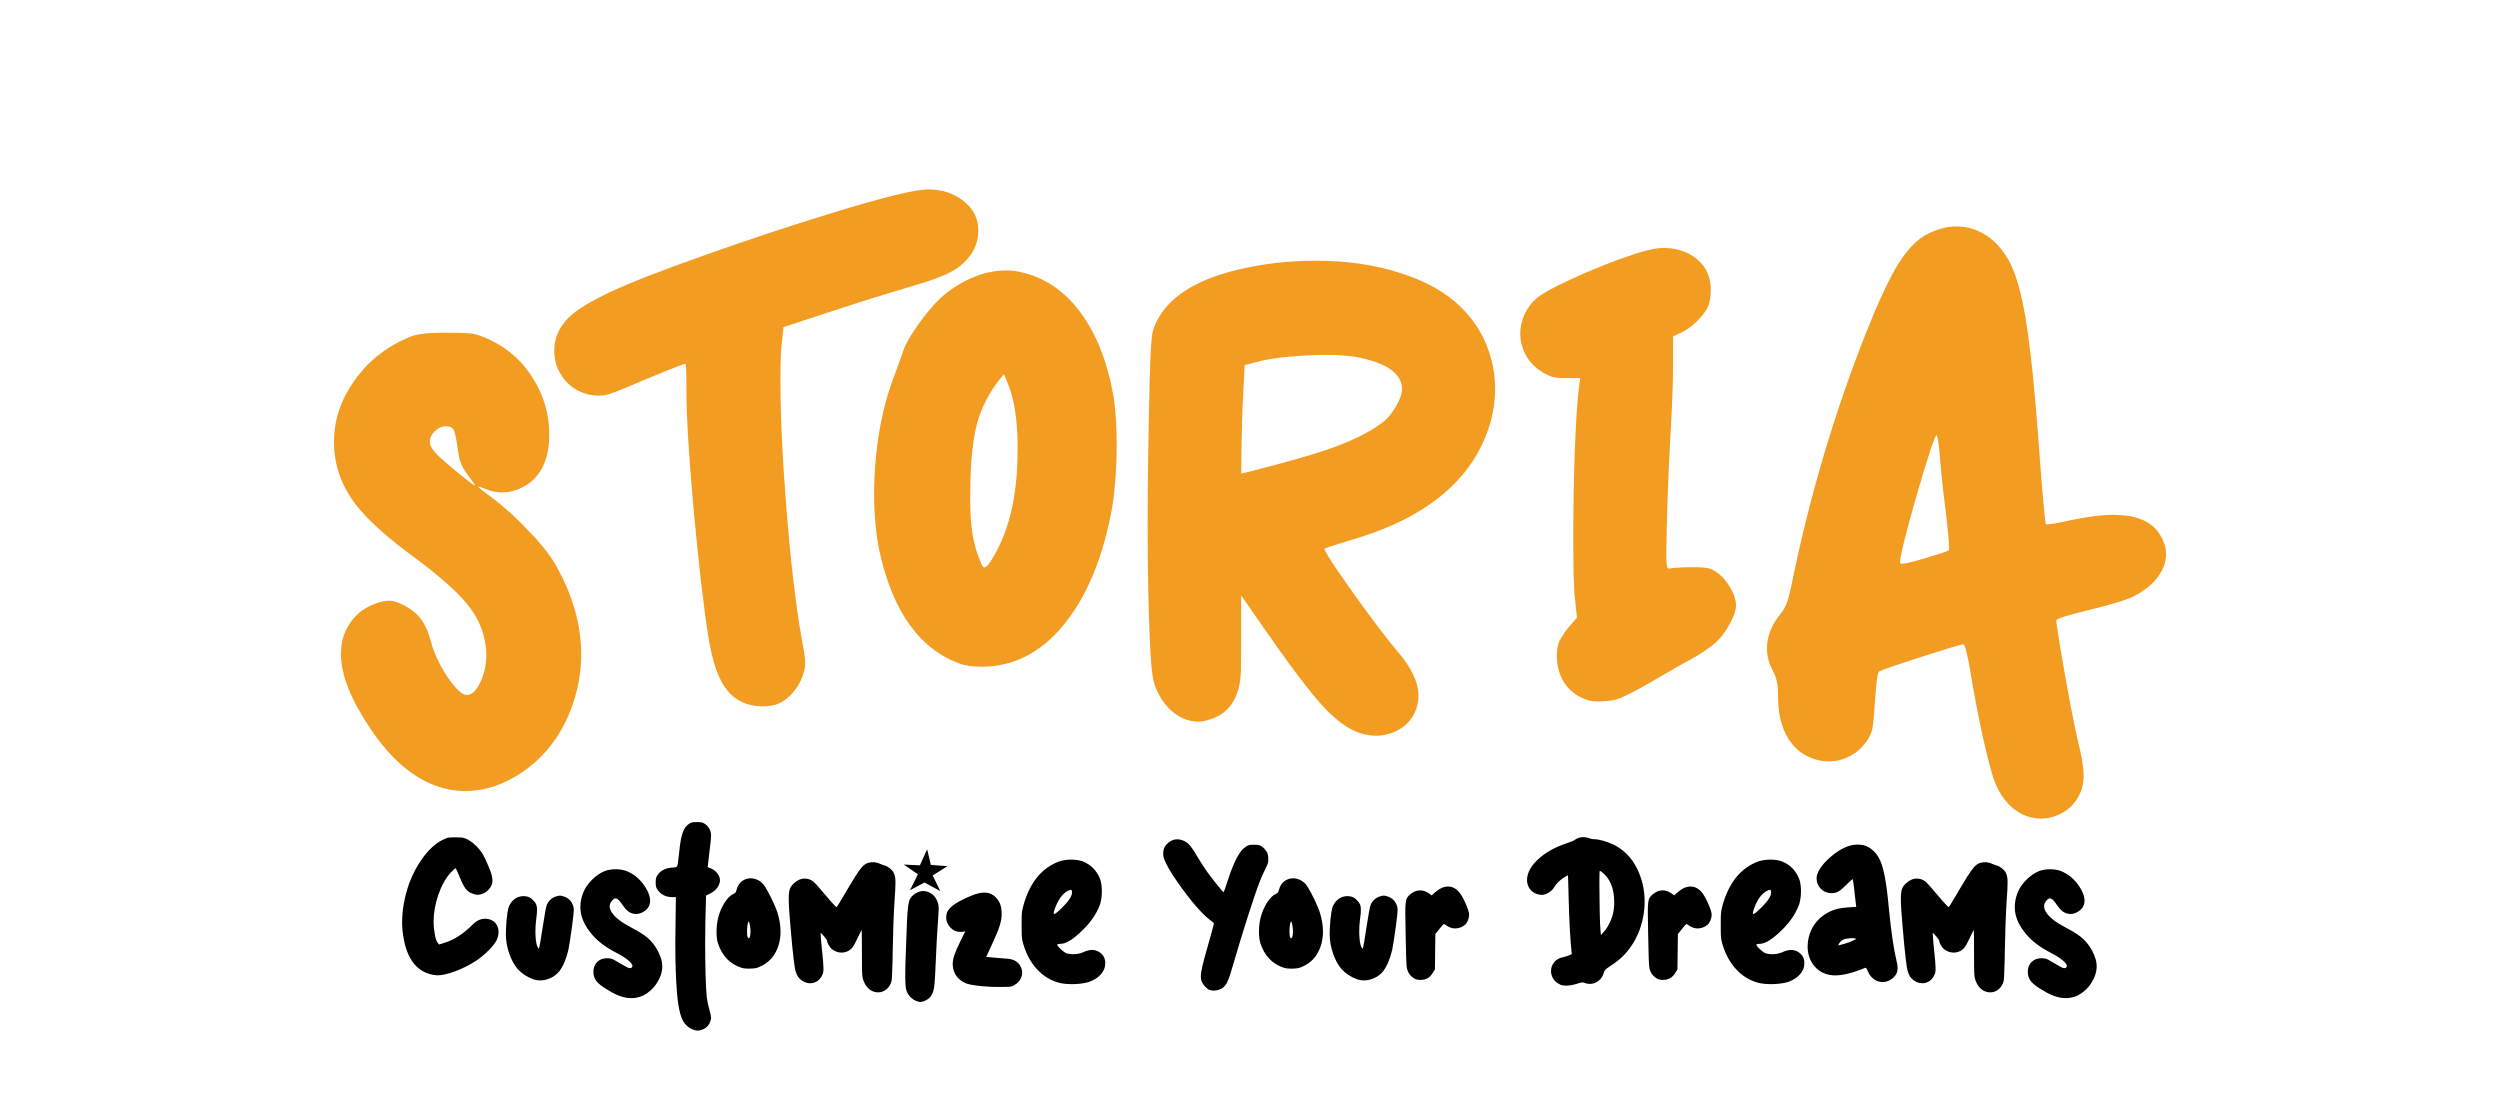 <svg width="791" height="351" viewBox="0 0 791 351" fill="none" xmlns="http://www.w3.org/2000/svg">
<path d="M138.359 308.594C137.969 308.578 137.508 308.523 136.977 308.43C131.414 307.383 128.203 302.68 127.344 294.32C127.266 293.523 127.227 292.695 127.227 291.836C127.227 288.008 127.945 283.969 129.383 279.719C130.57 276.484 132.102 273.625 133.977 271.141C135.867 268.641 137.836 266.867 139.883 265.82C140.43 265.539 140.875 265.336 141.219 265.211C141.562 265.086 141.938 265.008 142.344 264.977C142.75 264.945 143.352 264.93 144.148 264.93C144.898 264.93 145.469 264.945 145.859 264.977C146.266 265.008 146.617 265.07 146.914 265.164C148.133 265.57 149.359 266.375 150.594 267.578C151.453 268.422 152.172 269.312 152.75 270.25C153.328 271.266 153.961 272.625 154.648 274.328C155.43 276.109 155.82 277.539 155.82 278.617C155.82 279.211 155.703 279.75 155.469 280.234C155.234 280.703 154.891 281.172 154.438 281.641C153.875 282.234 153.18 282.648 152.352 282.883C151.867 283.039 151.461 283.117 151.133 283.117C150.805 283.117 150.398 283.039 149.914 282.883C148.898 282.617 148.078 282.109 147.453 281.359C146.844 280.609 146.172 279.32 145.438 277.492C144.781 275.867 144.367 274.961 144.195 274.773L144.148 274.75C143.961 274.75 143.43 275.211 142.555 276.133C140.945 277.945 139.648 280.297 138.664 283.188C137.68 286.078 137.188 288.898 137.188 291.648C137.188 292.492 137.242 293.305 137.352 294.086C137.508 295.305 137.672 296.242 137.844 296.898C138.031 297.539 138.258 298.023 138.523 298.352L138.922 298.844L140.703 298.281C143.688 297.344 146.57 295.492 149.352 292.727C150.617 291.367 151.992 290.688 153.477 290.688L153.922 290.711C155.125 290.82 156.062 291.258 156.734 292.023C157.406 292.789 157.742 293.734 157.742 294.859C157.742 295.688 157.539 296.562 157.133 297.484C156.68 298.375 155.852 299.43 154.648 300.648C153.445 301.867 152.156 302.945 150.781 303.883C148.672 305.273 146.453 306.406 144.125 307.281C141.812 308.156 139.891 308.594 138.359 308.594ZM170.859 310.211C170.125 310.211 169.422 310.094 168.75 309.859C166.75 309.109 165.117 308.047 163.852 306.672C162.727 305.375 161.812 303.703 161.109 301.656C160.406 299.594 160.055 297.578 160.055 295.609C160.055 294.25 160.133 292.719 160.289 291.016C160.461 289.297 160.648 288.07 160.852 287.336C161.211 286.164 161.82 285.242 162.68 284.57C163.539 283.883 164.516 283.539 165.609 283.539L166.102 283.562C166.742 283.609 167.289 283.773 167.742 284.055C168.211 284.336 168.703 284.797 169.219 285.438C169.453 285.734 169.625 286.062 169.734 286.422C169.859 286.781 169.922 287.258 169.922 287.852C169.922 288.664 169.82 289.773 169.617 291.18C169.477 292.32 169.406 293.484 169.406 294.672C169.406 296.625 169.578 298.164 169.922 299.289C170.031 299.539 170.141 299.742 170.25 299.898C170.359 300.055 170.438 300.133 170.484 300.133L170.531 300.109C170.594 300 170.734 299.328 170.953 298.094C171.172 296.859 171.414 295.344 171.68 293.547C171.945 291.734 172.203 290.148 172.453 288.789C172.703 287.43 172.883 286.609 172.992 286.328C173.602 284.953 174.602 284.047 175.992 283.609C176.445 283.453 176.836 283.375 177.164 283.375C177.492 283.375 177.875 283.453 178.312 283.609C179.844 284.109 180.859 285.117 181.359 286.633C181.484 287.055 181.547 287.484 181.547 287.922C181.547 288.578 181.359 290.32 180.984 293.148C180.5 296.695 180.117 299.156 179.836 300.531C179.164 303.422 178.195 305.695 176.93 307.352C176.18 308.258 175.258 308.961 174.164 309.461C173.07 309.961 171.969 310.211 170.859 310.211ZM199.703 315.812C198.891 315.812 198.078 315.703 197.266 315.484C196.469 315.281 195.68 315 194.898 314.641C194.117 314.281 193.18 313.766 192.086 313.094C190.461 312.125 189.328 311.227 188.688 310.398C188.062 309.586 187.75 308.602 187.75 307.445C187.75 306.195 188.148 305.172 188.945 304.375C189.758 303.578 190.797 303.18 192.062 303.18C192.5 303.18 192.859 303.211 193.141 303.273C193.438 303.32 193.789 303.445 194.195 303.648C194.602 303.852 195.156 304.172 195.859 304.609C196.578 305.047 197.219 305.414 197.781 305.711C198.344 306.008 198.703 306.188 198.859 306.25C199.031 306.297 199.188 306.32 199.328 306.32C199.812 306.32 200.07 306.078 200.102 305.594C200.102 305.156 199.664 304.578 198.789 303.859C197.914 303.125 196.797 302.398 195.438 301.68C191.469 299.695 188.539 297.414 186.648 294.836C184.633 292.273 183.625 289.656 183.625 286.984C183.625 285.516 183.922 284.008 184.516 282.461C185.078 281.023 186 279.664 187.281 278.383C188.562 277.102 189.938 276.164 191.406 275.57C192.438 275.211 193.57 275.031 194.805 275.031C195.961 275.031 197.039 275.195 198.039 275.523C200.898 276.617 203.133 278.656 204.742 281.641C205.383 282.875 205.703 283.977 205.703 284.945C205.703 286.43 205.039 287.586 203.711 288.414C202.898 288.93 202.07 289.188 201.227 289.188C200.977 289.188 200.734 289.164 200.5 289.117C199.781 288.961 199.156 288.672 198.625 288.25C198.094 287.828 197.531 287.18 196.938 286.305C196.062 284.93 195.328 284.242 194.734 284.242C194.5 284.242 194.266 284.352 194.031 284.57C193.281 285.242 192.906 285.969 192.906 286.75C192.906 287.375 193.133 288.023 193.586 288.695C194.555 290.242 196.578 291.82 199.656 293.43C201.406 294.352 202.703 295.109 203.547 295.703C205.516 297.047 207.055 298.781 208.164 300.906C209.086 302.672 209.547 304.266 209.547 305.688C209.547 307.484 208.992 309.242 207.883 310.961C206.789 312.68 205.328 314.023 203.5 314.992C202.328 315.539 201.062 315.812 199.703 315.812ZM220.672 326.078C220.156 326.078 219.594 325.93 218.984 325.633C217.797 325.133 216.859 324.289 216.172 323.102C215.484 321.914 214.961 320.109 214.602 317.688C213.977 313.375 213.664 306.922 213.664 298.328C213.664 296.578 213.727 291.75 213.852 283.844H212.492C210.633 283.781 209.188 283.055 208.156 281.664C207.859 281.273 207.672 280.922 207.594 280.609C207.5 280.297 207.453 279.828 207.453 279.203C207.453 278.562 207.5 278.094 207.594 277.797C207.672 277.484 207.859 277.125 208.156 276.719C209.141 275.312 210.812 274.562 213.172 274.469C213.562 274.469 213.852 274.414 214.039 274.305C214.227 274.18 214.359 273.875 214.438 273.391C214.531 272.891 214.633 272.078 214.742 270.953L214.906 269.477C215.188 266.711 215.555 264.695 216.008 263.43C216.461 262.148 217.125 261.227 218 260.664C218.312 260.43 218.633 260.281 218.961 260.219C219.305 260.141 219.812 260.102 220.484 260.102C221.203 260.102 221.727 260.141 222.055 260.219C222.383 260.297 222.734 260.469 223.109 260.734C223.719 261.156 224.203 261.727 224.562 262.445C224.703 262.727 224.805 263.008 224.867 263.289C224.945 263.555 224.984 263.906 224.984 264.344C224.984 265.266 224.82 266.922 224.492 269.312C224.18 271.891 223.984 273.578 223.906 274.375L224.914 274.75C225.586 275.016 226.188 275.445 226.719 276.039C227.438 276.82 227.797 277.633 227.797 278.477C227.797 279.305 227.516 280.102 226.953 280.867C226.406 281.617 225.648 282.234 224.68 282.719L223.391 283.352V283.492C223.203 289.32 223.109 294.273 223.109 298.352C223.109 301.914 223.156 305.328 223.25 308.594C223.344 311.844 223.469 314.148 223.625 315.508C223.766 316.711 224.055 318.086 224.492 319.633C224.82 320.789 224.984 321.562 224.984 321.953C224.984 322.297 224.922 322.641 224.797 322.984C224.344 324.406 223.438 325.352 222.078 325.82C221.547 325.992 221.078 326.078 220.672 326.078ZM237 306.484C236 306.484 235.227 306.398 234.68 306.227C230.945 305.055 228.422 302.406 227.109 298.281C226.844 297.281 226.711 296.125 226.711 294.812C226.711 291.328 227.578 288.234 229.312 285.531C230.203 284.141 231.133 283.234 232.102 282.812C232.367 282.719 232.57 282.578 232.711 282.391C232.852 282.188 232.969 281.875 233.062 281.453C233.375 280.297 233.945 279.414 234.773 278.805C235.602 278.195 236.516 277.891 237.516 277.891C238.234 277.891 238.945 278.055 239.648 278.383C240.352 278.695 241 279.188 241.594 279.859C241.938 280.281 242.398 281.031 242.977 282.109C243.555 283.172 244.125 284.312 244.688 285.531C245.25 286.75 245.672 287.797 245.953 288.672C246.625 290.797 246.961 292.82 246.961 294.742C246.961 297.164 246.453 299.328 245.438 301.234C244.438 303.141 242.984 304.578 241.078 305.547C240.375 305.906 239.789 306.148 239.32 306.273C238.852 306.383 238.258 306.445 237.539 306.461L237 306.484ZM236.93 296.875C237.18 296.875 237.352 296.352 237.445 295.305L237.469 294.836C237.469 294.039 237.398 293.328 237.258 292.703C237.133 291.953 237.016 291.578 236.906 291.578C236.844 291.578 236.781 291.648 236.719 291.789C236.609 292.023 236.523 292.43 236.461 293.008C236.398 293.586 236.367 294.172 236.367 294.766C236.367 295.688 236.43 296.273 236.555 296.523C236.695 296.758 236.82 296.875 236.93 296.875ZM277.82 313.984C277.211 313.984 276.586 313.844 275.945 313.562C274.664 312.938 273.727 311.773 273.133 310.07C273.008 309.727 272.914 309.297 272.852 308.781C272.789 308.25 272.75 307.438 272.734 306.344C272.719 305.25 272.711 303.633 272.711 301.492C272.711 299.492 272.703 297.781 272.688 296.359C272.672 294.938 272.656 294.227 272.641 294.227C272.578 294.258 272.141 295.125 271.328 296.828C270.688 298.219 270.156 299.188 269.734 299.734C269.328 300.266 268.812 300.68 268.188 300.977C267.578 301.258 266.938 301.398 266.266 301.398C265.109 301.398 264.047 301 263.078 300.203C262.75 299.875 262.43 299.43 262.117 298.867C261.805 298.289 261.648 297.867 261.648 297.602C261.648 297.43 261.352 296.992 260.758 296.289C260.164 295.57 259.797 295.211 259.656 295.211L259.633 295.305C259.633 295.836 259.773 297.539 260.055 300.414C260.383 303.352 260.547 305.367 260.547 306.461C260.547 307.023 260.508 307.461 260.43 307.773C260.352 308.07 260.227 308.383 260.055 308.711C259.648 309.523 259.109 310.125 258.438 310.516C257.766 310.906 257.062 311.102 256.328 311.102C255.375 311.102 254.469 310.789 253.609 310.164C252.75 309.555 252.141 308.656 251.781 307.469C251.375 306.344 250.82 301.617 250.117 293.289C249.742 289.227 249.555 286.25 249.555 284.359C249.555 282.922 249.68 281.883 249.93 281.242C250.18 280.602 250.586 280.023 251.148 279.508C252.227 278.492 253.383 277.984 254.617 277.984C255.68 277.984 256.609 278.32 257.406 278.992C257.922 279.43 258.656 280.227 259.609 281.383C260.844 282.867 261.969 284.18 262.984 285.32C264 286.445 264.562 287.008 264.672 287.008C264.781 287.008 265.438 285.977 266.641 283.914C268.312 281.055 269.609 278.891 270.531 277.422C271.469 275.938 272.211 274.898 272.758 274.305C273.32 273.711 273.867 273.312 274.398 273.109C274.93 272.906 275.516 272.805 276.156 272.805C276.922 272.805 277.633 272.953 278.289 273.25C278.945 273.531 279.5 273.734 279.953 273.859C280.422 273.969 280.938 274.25 281.5 274.703C282.062 275.141 282.469 275.594 282.719 276.062C282.922 276.438 283.07 276.844 283.164 277.281C283.273 277.719 283.328 278.359 283.328 279.203C283.328 280.469 283.227 282.453 283.023 285.156C282.898 287.078 282.781 289.492 282.672 292.398C282.578 295.289 282.508 297.984 282.461 300.484C282.43 302.969 282.375 305.133 282.297 306.977C282.234 308.82 282.172 309.922 282.109 310.281C281.828 311.438 281.289 312.344 280.492 313C279.711 313.656 278.82 313.984 277.82 313.984ZM291.172 317.031C290.969 317.031 290.703 316.977 290.375 316.867C290.047 316.773 289.727 316.648 289.414 316.492C289.117 316.352 288.805 316.133 288.477 315.836C288.148 315.555 287.875 315.273 287.656 314.992C287.219 314.477 286.898 313.812 286.695 313C286.508 312.188 286.414 310.758 286.414 308.711C286.414 306.695 286.492 303.797 286.648 300.016C286.773 296.328 286.883 293.422 286.977 291.297C287.086 289.172 287.211 287.594 287.352 286.562C287.508 285.516 287.719 284.773 287.984 284.336C288.25 283.883 288.602 283.477 289.039 283.117C290.023 282.32 291.039 281.922 292.086 281.922C293.102 281.922 294.039 282.25 294.898 282.906C295.758 283.547 296.375 284.461 296.75 285.648C296.922 286.227 297.008 286.836 297.008 287.477C297.008 288.023 296.969 288.758 296.891 289.68C296.578 293.633 296.266 299.344 295.953 306.812C295.875 308.75 295.781 310.25 295.672 311.312C295.578 312.391 295.43 313.219 295.227 313.797C295.039 314.375 294.766 314.891 294.406 315.344C294.047 315.797 293.555 316.18 292.93 316.492C292.32 316.82 291.734 317 291.172 317.031ZM297.5 281.922L292.508 279.227L287.938 281.664L290.422 276.625L285.969 273.555L291.055 273.789L293.352 268.703L294.523 273.672L299.773 274.047L295.109 277L297.5 281.922ZM316.711 312.273C314.992 312.273 313.867 312.258 313.336 312.227C309.586 311.992 307.07 311.648 305.789 311.195C303.023 310.055 301.57 308.047 301.43 305.172C301.43 304.234 301.602 303.258 301.945 302.242C302.289 301.211 302.914 299.766 303.82 297.906L305.414 294.672C305.18 294.703 304.992 294.734 304.852 294.766C304.727 294.797 304.594 294.82 304.453 294.836C304.328 294.852 304.125 294.859 303.844 294.859C302.609 294.859 301.555 294.391 300.68 293.453C299.805 292.516 299.367 291.445 299.367 290.242C299.367 289.68 299.477 289.117 299.695 288.555C300.461 286.852 303.109 285.094 307.641 283.281C309.062 282.703 310.328 282.414 311.438 282.414C312.875 282.414 314.078 282.914 315.047 283.914C315.719 284.602 316.195 285.336 316.477 286.117C316.773 286.898 316.922 287.969 316.922 289.328C316.922 290.438 316.703 291.664 316.266 293.008C315.844 294.352 314.992 296.398 313.711 299.148L312.023 302.781L315.703 303.086C317.469 303.211 318.672 303.312 319.312 303.391C320.844 303.625 321.969 304.289 322.688 305.383C323.172 306.117 323.414 306.898 323.414 307.727C323.414 308.445 323.227 309.141 322.852 309.812C322.477 310.484 321.914 311.062 321.164 311.547C320.82 311.766 320.516 311.922 320.25 312.016C319.984 312.125 319.641 312.195 319.219 312.227C318.797 312.258 317.961 312.273 316.711 312.273ZM339.086 311.383C337.773 311.383 336.602 311.281 335.57 311.078C332.773 310.422 330.352 309.023 328.305 306.883C326.258 304.742 324.75 302.031 323.781 298.75C323.625 298.234 323.508 297.742 323.43 297.273C323.352 296.805 323.297 296.234 323.266 295.562C323.25 294.875 323.242 293.922 323.242 292.703C323.242 291.406 323.25 290.422 323.266 289.75C323.297 289.062 323.359 288.469 323.453 287.969C323.547 287.469 323.688 286.883 323.875 286.211C325.938 279.07 329.719 274.508 335.219 272.523C336.375 272.164 337.617 271.984 338.945 271.984C340.258 271.984 341.438 272.156 342.484 272.5C345.234 273.562 347.133 275.539 348.18 278.43C348.477 279.445 348.625 280.625 348.625 281.969C348.625 283.469 348.445 284.836 348.086 286.07C346.836 289.539 344.453 292.773 340.938 295.773C338.766 297.68 336.961 298.633 335.523 298.633C335.242 298.633 335 298.656 334.797 298.703C334.609 298.75 334.516 298.812 334.516 298.891C334.516 299.062 334.703 299.359 335.078 299.781C335.469 300.188 335.898 300.578 336.367 300.953C336.836 301.328 337.219 301.562 337.516 301.656C338.156 301.828 338.82 301.914 339.508 301.914C340.648 301.914 341.703 301.711 342.672 301.305C343.734 300.805 344.695 300.555 345.555 300.555C346.555 300.555 347.461 300.898 348.273 301.586C349.227 302.336 349.703 303.391 349.703 304.75C349.703 306.094 349.219 307.297 348.25 308.359C347.281 309.422 345.969 310.227 344.312 310.773C342.781 311.18 341.039 311.383 339.086 311.383ZM333.555 289.188C333.867 289.188 334.711 288.508 336.086 287.148C338.148 285.117 339.18 283.539 339.18 282.414C339.18 281.836 339.062 281.547 338.828 281.547C338.625 281.547 338.312 281.648 337.891 281.852C336.203 282.695 334.836 284.555 333.789 287.43C333.523 288.164 333.391 288.672 333.391 288.953C333.391 289.109 333.445 289.188 333.555 289.188ZM384.023 313.422C383.492 313.422 383.016 313.336 382.594 313.164C382.109 312.93 381.625 312.539 381.141 311.992C380.672 311.445 380.336 310.891 380.133 310.328C380.008 309.984 379.945 309.547 379.945 309.016C379.945 308.234 380.109 307.117 380.438 305.664C380.781 304.195 381.344 302.109 382.125 299.406C383.438 294.734 384.094 292.328 384.094 292.188C384.094 292.109 383.961 291.961 383.695 291.742C383.445 291.508 383.125 291.258 382.734 290.992C381.203 289.836 379.32 287.883 377.086 285.133C374.867 282.383 372.859 279.625 371.062 276.859C369.281 274.078 368.289 272.078 368.086 270.859L368.039 270.062C368.039 268.859 368.375 267.914 369.047 267.227C370.062 266.117 371.211 265.562 372.492 265.562C373.227 265.562 373.977 265.75 374.742 266.125C375.195 266.344 375.602 266.617 375.961 266.945C376.32 267.258 376.727 267.742 377.18 268.398C377.633 269.055 378.227 270 378.961 271.234C380.023 273 381.062 274.602 382.078 276.039C382.625 276.789 383.273 277.641 384.023 278.594C385.961 281.047 387 282.273 387.141 282.273C387.172 282.273 387.305 281.961 387.539 281.336C387.773 280.695 388.039 279.906 388.336 278.969C390.32 272.766 392.234 269.102 394.078 267.977C394.5 267.664 394.867 267.469 395.18 267.391C395.492 267.312 396.031 267.273 396.797 267.273C397.75 267.273 398.453 267.391 398.906 267.625C399.375 267.844 399.906 268.336 400.5 269.102C400.781 269.43 400.969 269.758 401.062 270.086C401.172 270.398 401.242 270.836 401.273 271.398L401.297 272.055C401.297 272.477 401.234 272.875 401.109 273.25C400.984 273.609 400.75 274.133 400.406 274.82C399.688 276.289 399.07 277.688 398.555 279.016C397.695 281.219 396.453 284.859 394.828 289.938C393.203 295.016 391.648 300.109 390.164 305.219C389.445 307.797 388.844 309.594 388.359 310.609C387.875 311.625 387.305 312.328 386.648 312.719C385.805 313.188 384.93 313.422 384.023 313.422ZM408.625 306.484C407.625 306.484 406.852 306.398 406.305 306.227C402.57 305.055 400.047 302.406 398.734 298.281C398.469 297.281 398.336 296.125 398.336 294.812C398.336 291.328 399.203 288.234 400.938 285.531C401.828 284.141 402.758 283.234 403.727 282.812C403.992 282.719 404.195 282.578 404.336 282.391C404.477 282.188 404.594 281.875 404.688 281.453C405 280.297 405.57 279.414 406.398 278.805C407.227 278.195 408.141 277.891 409.141 277.891C409.859 277.891 410.57 278.055 411.273 278.383C411.977 278.695 412.625 279.188 413.219 279.859C413.562 280.281 414.023 281.031 414.602 282.109C415.18 283.172 415.75 284.312 416.312 285.531C416.875 286.75 417.297 287.797 417.578 288.672C418.25 290.797 418.586 292.82 418.586 294.742C418.586 297.164 418.078 299.328 417.062 301.234C416.062 303.141 414.609 304.578 412.703 305.547C412 305.906 411.414 306.148 410.945 306.273C410.477 306.383 409.883 306.445 409.164 306.461L408.625 306.484ZM408.555 296.875C408.805 296.875 408.977 296.352 409.07 295.305L409.094 294.836C409.094 294.039 409.023 293.328 408.883 292.703C408.758 291.953 408.641 291.578 408.531 291.578C408.469 291.578 408.406 291.648 408.344 291.789C408.234 292.023 408.148 292.43 408.086 293.008C408.023 293.586 407.992 294.172 407.992 294.766C407.992 295.688 408.055 296.273 408.18 296.523C408.32 296.758 408.445 296.875 408.555 296.875ZM431.516 310.211C430.781 310.211 430.078 310.094 429.406 309.859C427.406 309.109 425.773 308.047 424.508 306.672C423.383 305.375 422.469 303.703 421.766 301.656C421.062 299.594 420.711 297.578 420.711 295.609C420.711 294.25 420.789 292.719 420.945 291.016C421.117 289.297 421.305 288.07 421.508 287.336C421.867 286.164 422.477 285.242 423.336 284.57C424.195 283.883 425.172 283.539 426.266 283.539L426.758 283.562C427.398 283.609 427.945 283.773 428.398 284.055C428.867 284.336 429.359 284.797 429.875 285.438C430.109 285.734 430.281 286.062 430.391 286.422C430.516 286.781 430.578 287.258 430.578 287.852C430.578 288.664 430.477 289.773 430.273 291.18C430.133 292.32 430.062 293.484 430.062 294.672C430.062 296.625 430.234 298.164 430.578 299.289C430.688 299.539 430.797 299.742 430.906 299.898C431.016 300.055 431.094 300.133 431.141 300.133L431.188 300.109C431.25 300 431.391 299.328 431.609 298.094C431.828 296.859 432.07 295.344 432.336 293.547C432.602 291.734 432.859 290.148 433.109 288.789C433.359 287.43 433.539 286.609 433.648 286.328C434.258 284.953 435.258 284.047 436.648 283.609C437.102 283.453 437.492 283.375 437.82 283.375C438.148 283.375 438.531 283.453 438.969 283.609C440.5 284.109 441.516 285.117 442.016 286.633C442.141 287.055 442.203 287.484 442.203 287.922C442.203 288.578 442.016 290.32 441.641 293.148C441.156 296.695 440.773 299.156 440.492 300.531C439.82 303.422 438.852 305.695 437.586 307.352C436.836 308.258 435.914 308.961 434.82 309.461C433.727 309.961 432.625 310.211 431.516 310.211ZM449.461 310.047C448.617 310.047 447.961 309.898 447.492 309.602C446.07 308.742 445.266 307.492 445.078 305.852C444.953 304.773 444.844 301.484 444.75 295.984C444.672 292.25 444.633 289.844 444.633 288.766C444.633 287.297 444.68 286.219 444.773 285.531C444.867 284.828 445.023 284.312 445.242 283.984C445.477 283.641 445.797 283.297 446.203 282.953C447.188 282.125 448.227 281.711 449.32 281.711C450.258 281.711 451.156 282.008 452.016 282.602L453 283.305L454.008 282.367C455.43 281.117 456.812 280.492 458.156 280.492C459.578 280.492 460.828 281.18 461.906 282.555C462.594 283.523 463.25 284.75 463.875 286.234C464.516 287.719 464.836 288.781 464.836 289.422C464.836 290 464.711 290.594 464.461 291.203C464.211 291.797 463.898 292.266 463.523 292.609C462.57 293.375 461.539 293.758 460.43 293.758C459.539 293.758 458.695 293.5 457.898 292.984C457.305 292.562 456.953 292.352 456.844 292.352C456.719 292.352 455.82 293.406 454.148 295.516L454.008 306.719L453.305 307.844C452.43 309.312 451.148 310.047 449.461 310.047ZM495.453 311.852C494.703 311.852 494.109 311.75 493.672 311.547C493.047 311.219 492.562 310.906 492.219 310.609C491.875 310.312 491.578 309.93 491.328 309.461C490.938 308.727 490.742 307.992 490.742 307.258C490.742 306.227 491.07 305.297 491.727 304.469C492.398 303.641 493.312 303.109 494.469 302.875C494.734 302.828 495.047 302.75 495.406 302.641C495.766 302.531 496.094 302.414 496.391 302.289C496.688 302.148 496.992 302.016 497.305 301.891C496.82 297.375 496.484 291.227 496.297 283.445C496.266 281.602 496.227 280.055 496.18 278.805C496.133 277.555 496.094 276.93 496.062 276.93C496.016 276.93 495.578 277.188 494.75 277.703C493.406 278.578 492.352 279.656 491.586 280.938C491.289 281.422 490.836 281.867 490.227 282.273C489.367 282.852 488.578 283.141 487.859 283.141C487.391 283.141 486.875 283.055 486.312 282.883C485.766 282.695 485.289 282.445 484.883 282.133C483.789 281.242 483.211 280.039 483.148 278.523C483.148 276.273 484.305 274.07 486.617 271.914C488.93 269.758 491.977 268.047 495.758 266.781C497.039 266.359 497.82 266.047 498.102 265.844C498.961 265.188 499.93 264.859 501.008 264.859C501.586 264.859 502.141 264.961 502.672 265.164C502.906 265.258 503.18 265.344 503.492 265.422C503.805 265.484 504.062 265.516 504.266 265.516C505.078 265.516 506.07 265.68 507.242 266.008C508.414 266.336 509.555 266.766 510.664 267.297C513.82 268.922 516.227 271.375 517.883 274.656C519.539 277.938 520.367 281.492 520.367 285.32C520.367 288.055 519.922 290.773 519.031 293.477C518.141 296.164 516.789 298.641 514.977 300.906C513.602 302.625 511.727 304.242 509.352 305.758C508.695 306.18 508.234 306.523 507.969 306.789C507.703 307.039 507.547 307.305 507.5 307.586C507.234 308.711 506.68 309.609 505.836 310.281C504.992 310.969 504.047 311.312 503 311.312C502.531 311.312 502.062 311.234 501.594 311.078C501.234 310.922 500.906 310.844 500.609 310.844C500.328 310.844 499.75 310.992 498.875 311.289C497.641 311.664 496.5 311.852 495.453 311.852ZM506.539 295.867L506.844 295.516C507.25 295.094 507.625 294.664 507.969 294.227C508.312 293.773 508.688 293.148 509.094 292.352C510.188 290.367 510.734 288.125 510.734 285.625V285.414C510.734 281.008 509.383 277.805 506.68 275.805C506.414 275.617 506.242 275.523 506.164 275.523C506.086 275.523 506.047 276.922 506.047 279.719C506.047 282.219 506.078 285.023 506.141 288.133C506.203 291.227 506.289 293.336 506.398 294.461L506.539 295.867ZM526.195 310.047C525.352 310.047 524.695 309.898 524.227 309.602C522.805 308.742 522 307.492 521.812 305.852C521.688 304.773 521.578 301.484 521.484 295.984C521.406 292.25 521.367 289.844 521.367 288.766C521.367 287.297 521.414 286.219 521.508 285.531C521.602 284.828 521.758 284.312 521.977 283.984C522.211 283.641 522.531 283.297 522.938 282.953C523.922 282.125 524.961 281.711 526.055 281.711C526.992 281.711 527.891 282.008 528.75 282.602L529.734 283.305L530.742 282.367C532.164 281.117 533.547 280.492 534.891 280.492C536.312 280.492 537.562 281.18 538.641 282.555C539.328 283.523 539.984 284.75 540.609 286.234C541.25 287.719 541.57 288.781 541.57 289.422C541.57 290 541.445 290.594 541.195 291.203C540.945 291.797 540.633 292.266 540.258 292.609C539.305 293.375 538.273 293.758 537.164 293.758C536.273 293.758 535.43 293.5 534.633 292.984C534.039 292.562 533.688 292.352 533.578 292.352C533.453 292.352 532.555 293.406 530.883 295.516L530.742 306.719L530.039 307.844C529.164 309.312 527.883 310.047 526.195 310.047ZM560.289 311.383C558.977 311.383 557.805 311.281 556.773 311.078C553.977 310.422 551.555 309.023 549.508 306.883C547.461 304.742 545.953 302.031 544.984 298.75C544.828 298.234 544.711 297.742 544.633 297.273C544.555 296.805 544.5 296.234 544.469 295.562C544.453 294.875 544.445 293.922 544.445 292.703C544.445 291.406 544.453 290.422 544.469 289.75C544.5 289.062 544.562 288.469 544.656 287.969C544.75 287.469 544.891 286.883 545.078 286.211C547.141 279.07 550.922 274.508 556.422 272.523C557.578 272.164 558.82 271.984 560.148 271.984C561.461 271.984 562.641 272.156 563.688 272.5C566.438 273.562 568.336 275.539 569.383 278.43C569.68 279.445 569.828 280.625 569.828 281.969C569.828 283.469 569.648 284.836 569.289 286.07C568.039 289.539 565.656 292.773 562.141 295.773C559.969 297.68 558.164 298.633 556.727 298.633C556.445 298.633 556.203 298.656 556 298.703C555.812 298.75 555.719 298.812 555.719 298.891C555.719 299.062 555.906 299.359 556.281 299.781C556.672 300.188 557.102 300.578 557.57 300.953C558.039 301.328 558.422 301.562 558.719 301.656C559.359 301.828 560.023 301.914 560.711 301.914C561.852 301.914 562.906 301.711 563.875 301.305C564.938 300.805 565.898 300.555 566.758 300.555C567.758 300.555 568.664 300.898 569.477 301.586C570.43 302.336 570.906 303.391 570.906 304.75C570.906 306.094 570.422 307.297 569.453 308.359C568.484 309.422 567.172 310.227 565.516 310.773C563.984 311.18 562.242 311.383 560.289 311.383ZM554.758 289.188C555.07 289.188 555.914 288.508 557.289 287.148C559.352 285.117 560.383 283.539 560.383 282.414C560.383 281.836 560.266 281.547 560.031 281.547C559.828 281.547 559.516 281.648 559.094 281.852C557.406 282.695 556.039 284.555 554.992 287.43C554.727 288.164 554.594 288.672 554.594 288.953C554.594 289.109 554.648 289.188 554.758 289.188ZM595.672 310.727C594.969 310.727 594.289 310.57 593.633 310.258C592.367 309.586 591.445 308.523 590.867 307.07C590.664 306.492 590.453 306.203 590.234 306.203L590.094 306.227C586.328 307.82 583.164 308.617 580.602 308.617L579.945 308.594C577.508 308.391 575.562 307.438 574.109 305.734C572.656 304.016 571.93 301.914 571.93 299.43C571.93 298.508 572.047 297.555 572.281 296.57C572.828 294.352 573.883 292.461 575.445 290.898C577.023 289.32 578.969 288.211 581.281 287.57C582.078 287.367 583.289 287.203 584.914 287.078L587.305 286.938C586.664 281.078 586.297 278.156 586.203 278.172C586.031 278.188 585.359 278.781 584.188 279.953C583.109 281.031 582.266 281.742 581.656 282.086C581.047 282.43 580.328 282.602 579.5 282.602C578.156 282.602 577.031 282.141 576.125 281.219C575.219 280.297 574.766 279.219 574.766 277.984C574.766 277.609 574.812 277.227 574.906 276.836C575.453 275.117 576.742 273.336 578.773 271.492C580.805 269.648 582.883 268.367 585.008 267.648C585.977 267.367 586.914 267.227 587.82 267.227C589.07 267.227 590.172 267.484 591.125 268C592.438 268.734 593.5 269.781 594.312 271.141C595.125 272.5 595.781 274.469 596.281 277.047C596.797 279.609 597.25 283.078 597.641 287.453C598.375 294.922 599.195 300.508 600.102 304.211C600.305 304.992 600.406 305.688 600.406 306.297C600.406 307.547 599.938 308.578 599 309.391C597.984 310.281 596.875 310.727 595.672 310.727ZM581.773 299.102L583.531 298.633C584.016 298.492 584.523 298.328 585.055 298.141C585.586 297.938 586.016 297.75 586.344 297.578C586.688 297.406 587.039 297.234 587.398 297.062L586.719 296.875C586.547 296.844 586.32 296.828 586.039 296.828C585.586 296.828 585.062 296.875 584.469 296.969C583.891 297.062 583.445 297.18 583.133 297.32C582.836 297.445 582.57 297.648 582.336 297.93C581.898 298.461 581.68 298.82 581.68 299.008C581.68 299.07 581.711 299.102 581.773 299.102ZM629.695 313.984C629.086 313.984 628.461 313.844 627.82 313.562C626.539 312.938 625.602 311.773 625.008 310.07C624.883 309.727 624.789 309.297 624.727 308.781C624.664 308.25 624.625 307.438 624.609 306.344C624.594 305.25 624.586 303.633 624.586 301.492C624.586 299.492 624.578 297.781 624.562 296.359C624.547 294.938 624.531 294.227 624.516 294.227C624.453 294.258 624.016 295.125 623.203 296.828C622.562 298.219 622.031 299.188 621.609 299.734C621.203 300.266 620.688 300.68 620.062 300.977C619.453 301.258 618.812 301.398 618.141 301.398C616.984 301.398 615.922 301 614.953 300.203C614.625 299.875 614.305 299.43 613.992 298.867C613.68 298.289 613.523 297.867 613.523 297.602C613.523 297.43 613.227 296.992 612.633 296.289C612.039 295.57 611.672 295.211 611.531 295.211L611.508 295.305C611.508 295.836 611.648 297.539 611.93 300.414C612.258 303.352 612.422 305.367 612.422 306.461C612.422 307.023 612.383 307.461 612.305 307.773C612.227 308.07 612.102 308.383 611.93 308.711C611.523 309.523 610.984 310.125 610.312 310.516C609.641 310.906 608.938 311.102 608.203 311.102C607.25 311.102 606.344 310.789 605.484 310.164C604.625 309.555 604.016 308.656 603.656 307.469C603.25 306.344 602.695 301.617 601.992 293.289C601.617 289.227 601.43 286.25 601.43 284.359C601.43 282.922 601.555 281.883 601.805 281.242C602.055 280.602 602.461 280.023 603.023 279.508C604.102 278.492 605.258 277.984 606.492 277.984C607.555 277.984 608.484 278.32 609.281 278.992C609.797 279.43 610.531 280.227 611.484 281.383C612.719 282.867 613.844 284.18 614.859 285.32C615.875 286.445 616.438 287.008 616.547 287.008C616.656 287.008 617.312 285.977 618.516 283.914C620.188 281.055 621.484 278.891 622.406 277.422C623.344 275.938 624.086 274.898 624.633 274.305C625.195 273.711 625.742 273.312 626.273 273.109C626.805 272.906 627.391 272.805 628.031 272.805C628.797 272.805 629.508 272.953 630.164 273.25C630.82 273.531 631.375 273.734 631.828 273.859C632.297 273.969 632.812 274.25 633.375 274.703C633.938 275.141 634.344 275.594 634.594 276.062C634.797 276.438 634.945 276.844 635.039 277.281C635.148 277.719 635.203 278.359 635.203 279.203C635.203 280.469 635.102 282.453 634.898 285.156C634.773 287.078 634.656 289.492 634.547 292.398C634.453 295.289 634.383 297.984 634.336 300.484C634.305 302.969 634.25 305.133 634.172 306.977C634.109 308.82 634.047 309.922 633.984 310.281C633.703 311.438 633.164 312.344 632.367 313C631.586 313.656 630.695 313.984 629.695 313.984ZM653.547 315.812C652.734 315.812 651.922 315.703 651.109 315.484C650.312 315.281 649.523 315 648.742 314.641C647.961 314.281 647.023 313.766 645.93 313.094C644.305 312.125 643.172 311.227 642.531 310.398C641.906 309.586 641.594 308.602 641.594 307.445C641.594 306.195 641.992 305.172 642.789 304.375C643.602 303.578 644.641 303.18 645.906 303.18C646.344 303.18 646.703 303.211 646.984 303.273C647.281 303.32 647.633 303.445 648.039 303.648C648.445 303.852 649 304.172 649.703 304.609C650.422 305.047 651.062 305.414 651.625 305.711C652.188 306.008 652.547 306.188 652.703 306.25C652.875 306.297 653.031 306.32 653.172 306.32C653.656 306.32 653.914 306.078 653.945 305.594C653.945 305.156 653.508 304.578 652.633 303.859C651.758 303.125 650.641 302.398 649.281 301.68C645.312 299.695 642.383 297.414 640.492 294.836C638.477 292.273 637.469 289.656 637.469 286.984C637.469 285.516 637.766 284.008 638.359 282.461C638.922 281.023 639.844 279.664 641.125 278.383C642.406 277.102 643.781 276.164 645.25 275.57C646.281 275.211 647.414 275.031 648.648 275.031C649.805 275.031 650.883 275.195 651.883 275.523C654.742 276.617 656.977 278.656 658.586 281.641C659.227 282.875 659.547 283.977 659.547 284.945C659.547 286.43 658.883 287.586 657.555 288.414C656.742 288.93 655.914 289.188 655.07 289.188C654.82 289.188 654.578 289.164 654.344 289.117C653.625 288.961 653 288.672 652.469 288.25C651.938 287.828 651.375 287.18 650.781 286.305C649.906 284.93 649.172 284.242 648.578 284.242C648.344 284.242 648.109 284.352 647.875 284.57C647.125 285.242 646.75 285.969 646.75 286.75C646.75 287.375 646.977 288.023 647.43 288.695C648.398 290.242 650.422 291.82 653.5 293.43C655.25 294.352 656.547 295.109 657.391 295.703C659.359 297.047 660.898 298.781 662.008 300.906C662.93 302.672 663.391 304.266 663.391 305.688C663.391 307.484 662.836 309.242 661.727 310.961C660.633 312.68 659.172 314.023 657.344 314.992C656.172 315.539 654.906 315.812 653.547 315.812Z" fill="black"/>
<path d="M147.199 250.285C144.904 250.285 142.634 249.992 140.388 249.406C131.745 247.111 123.957 240.739 117.023 230.29C110.92 221.208 107.868 213.396 107.868 206.853C107.868 201.628 109.821 197.282 113.728 193.815C115.046 192.741 116.56 191.862 118.269 191.179C120.026 190.446 121.662 190.08 123.176 190.08C124.592 190.08 126.252 190.617 128.156 191.691C130.109 192.766 131.696 194.035 132.917 195.5C134.382 197.355 135.529 199.87 136.359 203.044C136.994 205.437 137.995 207.927 139.362 210.515C140.778 213.103 142.268 215.324 143.83 217.18C145.393 218.986 146.662 219.89 147.639 219.89C149.299 219.89 150.739 218.547 151.96 215.861C153.229 213.176 153.864 210.271 153.864 207.146C153.864 206.022 153.767 204.899 153.571 203.776C152.888 199.138 150.935 194.89 147.712 191.032C144.538 187.126 139.069 182.292 131.306 176.53C122.858 170.329 116.755 164.885 112.995 160.197C108.112 154.045 105.671 147.258 105.671 139.836C105.671 133.049 107.771 126.652 111.97 120.646C116.169 114.592 121.784 110.026 128.815 106.95C130.329 106.267 131.916 105.827 133.576 105.632C135.285 105.388 137.922 105.266 141.486 105.266C144.318 105.266 146.418 105.314 147.785 105.412C149.152 105.461 150.373 105.681 151.447 106.071C152.521 106.413 153.864 106.975 155.476 107.756C161.091 110.49 165.534 114.567 168.806 119.987C172.126 125.358 173.786 131.193 173.786 137.492L173.713 139.836C173.127 147.307 169.953 152.263 164.191 154.704C162.434 155.437 160.651 155.803 158.845 155.803C157.087 155.803 155.402 155.461 153.791 154.777C152.473 154.24 151.667 153.972 151.374 153.972H151.301C151.301 154.167 152.961 155.485 156.281 157.927C159.748 160.563 163.361 163.859 167.121 167.814C170.93 171.77 173.713 175.212 175.471 178.142C181.086 187.858 183.894 197.502 183.894 207.072C183.894 214.445 182.209 221.623 178.84 228.605C175.471 235.295 170.881 240.568 165.07 244.426C159.309 248.332 153.352 250.285 147.199 250.285ZM150.349 153.679C150.349 153.435 149.592 152.336 148.078 150.383C146.369 148.186 145.368 145.939 145.075 143.645C144.733 141.008 144.416 139.079 144.123 137.858C143.879 136.638 143.562 135.856 143.171 135.515C142.78 135.124 142.097 134.904 141.12 134.855C139.899 134.855 138.728 135.368 137.604 136.394C136.53 137.419 135.993 138.566 135.993 139.836C135.993 141.057 136.921 142.546 138.776 144.304C140.046 145.524 142.219 147.404 145.295 149.943C148.42 152.434 150.104 153.679 150.349 153.679ZM241.363 223.479C235.26 223.479 230.816 220.72 228.033 215.202C226.422 212.077 225.128 207.561 224.151 201.652C222.589 191.74 221.026 178.264 219.464 161.223C217.95 144.182 217.193 131.95 217.193 124.528C217.193 118.229 217.071 115.08 216.827 115.08C216.681 115.08 215.655 115.446 213.751 116.179C211.847 116.911 209.552 117.839 206.866 118.962C204.181 120.036 201.446 121.184 198.663 122.404C196.222 123.43 194.342 124.162 193.023 124.602C191.754 124.992 190.533 125.188 189.361 125.188L187.896 125.114C184.137 124.626 181.109 123.039 178.814 120.354C176.52 117.619 175.372 114.519 175.372 111.052C175.372 106.169 177.594 102.043 182.037 98.674C184.332 96.916 187.921 94.865 192.804 92.522C199.347 89.445 209.479 85.49 223.199 80.656C236.969 75.773 250.47 71.306 263.702 67.253C279.62 62.37 289.605 59.929 293.658 59.929C298.102 59.929 301.861 61.174 304.938 63.664C308.014 66.106 309.552 69.182 309.552 72.893C309.552 76.75 308.087 80.095 305.157 82.927C303.644 84.44 301.593 85.783 299.005 86.955C296.466 88.078 292.34 89.47 286.627 91.13L275.274 94.572C272.442 95.451 263.312 98.43 247.882 103.508L247.516 107.097C247.32 108.757 247.174 110.417 247.076 112.077C246.979 113.737 246.93 116.545 246.93 120.5C246.93 131.828 247.589 145.646 248.907 161.955C250.226 178.215 251.812 191.618 253.668 202.165C254.4 205.778 254.767 208.366 254.767 209.929C254.767 210.612 254.693 211.247 254.547 211.833C254.4 212.419 254.205 213.103 253.961 213.884C253.277 215.837 252.203 217.644 250.738 219.304C249.273 220.915 247.711 222.062 246.051 222.746C244.635 223.234 243.072 223.479 241.363 223.479ZM310.991 210.954C308.257 210.954 305.962 210.686 304.106 210.148C291.021 205.559 282.378 193.522 278.179 174.04C277.104 168.522 276.567 162.614 276.567 156.315C276.567 149.821 277.104 143.278 278.179 136.687C279.302 130.095 280.938 124.04 283.086 118.522C284.111 115.788 284.99 113.322 285.723 111.125C286.504 108.928 288.091 106.12 290.483 102.702C292.925 99.284 295.269 96.501 297.515 94.353C300.688 91.52 304.082 89.348 307.695 87.834C311.309 86.32 314.849 85.564 318.315 85.564C319.78 85.564 321.196 85.71 322.563 86.003C330.181 87.614 336.528 91.789 341.606 98.527C346.733 105.266 350.298 114.177 352.3 125.261C352.983 129.802 353.325 135.002 353.325 140.861C353.325 147.697 352.861 154.191 351.934 160.344C349.199 175.578 344.365 187.663 337.432 196.599C330.498 205.534 322.246 210.295 312.676 210.881L310.991 210.954ZM311.431 179.533C312.065 179.533 312.969 178.508 314.141 176.457C318.926 168.547 321.514 158.391 321.904 145.988L321.978 141.667C321.978 133.024 320.928 126.213 318.828 121.232L317.656 118.376C314.092 122.478 311.479 126.945 309.819 131.779C308.159 136.613 307.231 143.547 307.036 152.58L306.963 157.707C306.963 162.15 307.207 165.886 307.695 168.913C308.184 171.94 308.965 174.724 310.039 177.263C310.576 178.776 311.04 179.533 311.431 179.533ZM435.258 232.78C433.646 232.78 432.035 232.512 430.424 231.975C426.713 230.852 422.685 227.922 418.339 223.186C414.042 218.449 407.841 210.222 399.735 198.503L392.704 188.396C392.704 202.214 392.68 210.173 392.631 212.272C392.338 220.915 388.798 226.115 382.011 227.873C381.034 228.166 380.033 228.312 379.008 228.312C376.322 228.312 373.759 227.36 371.317 225.456C368.876 223.503 366.996 220.891 365.678 217.619C365.238 216.545 364.896 215.227 364.652 213.664C364.408 212.102 364.188 209.685 363.993 206.413C363.407 195.231 363.114 181.926 363.114 166.496C363.114 152.922 363.334 137.395 363.773 119.914C363.969 111.809 364.286 106.828 364.726 104.973C364.97 103.947 365.312 102.995 365.751 102.116C369.511 94.157 378.129 88.566 391.605 85.344C399.564 83.439 407.792 82.487 416.288 82.487C426.103 82.487 435.014 83.781 443.021 86.369C451.078 88.908 457.499 92.522 462.284 97.209C465.946 100.871 468.656 104.924 470.414 109.367C472.172 113.811 473.051 118.376 473.051 123.063C473.051 129.997 471.195 136.784 467.484 143.425C460.355 156.022 447.074 165.153 427.641 170.817C422.27 172.429 419.413 173.356 419.071 173.601V173.674C419.071 174.162 420.487 176.506 423.319 180.705C426.151 184.855 429.35 189.348 432.914 194.182C436.479 199.016 439.53 202.946 442.069 205.974C446.562 211.149 448.808 215.886 448.808 220.183C448.808 221.745 448.515 223.259 447.929 224.724C446.952 227.263 445.292 229.24 442.948 230.656C440.604 232.072 438.041 232.78 435.258 232.78ZM392.704 149.87L396.806 148.845C406.327 146.403 413.676 144.328 418.852 142.619C427.25 139.836 433.622 136.711 437.968 133.244C439.433 131.975 440.727 130.314 441.85 128.264C443.021 126.213 443.607 124.528 443.607 123.21C443.607 118.132 438.651 114.689 428.739 112.883C426.298 112.492 423.271 112.297 419.657 112.297C416.093 112.297 412.406 112.468 408.598 112.81C404.838 113.103 401.713 113.542 399.223 114.128L393.803 115.52L393.07 130.534C392.924 134.636 392.802 141.081 392.704 149.87ZM505.691 221.94C504.568 221.94 503.567 221.843 502.688 221.647C501.858 221.403 500.955 221.037 499.979 220.549C497.635 219.328 495.804 217.57 494.485 215.275C493.216 212.932 492.581 210.368 492.581 207.585C492.581 206.511 492.679 205.437 492.874 204.362C493.021 203.63 493.411 202.727 494.046 201.652C494.681 200.578 495.389 199.577 496.17 198.649L498.953 195.427L498.66 192.644C498.465 190.983 498.294 189.348 498.147 187.736C498.05 186.125 497.952 184.025 497.854 181.438C497.806 178.85 497.781 175.188 497.781 170.451C497.781 161.906 497.928 152.995 498.221 143.718C498.562 134.392 499.002 127.482 499.539 122.99L499.979 119.621H494.778C493.216 119.621 491.946 119.475 490.97 119.182C490.042 118.889 488.968 118.352 487.747 117.57C485.501 116.154 483.816 114.372 482.693 112.224C481.57 110.075 481.009 107.829 481.009 105.485C481.009 103.483 481.448 101.506 482.327 99.553C483.206 97.551 484.5 95.817 486.209 94.353C487.967 92.888 491.336 91.008 496.316 88.713C501.297 86.369 506.766 84.099 512.723 81.901C516.238 80.632 518.997 79.753 520.999 79.265C523.001 78.728 524.808 78.459 526.419 78.459C529.69 78.459 532.596 79.216 535.135 80.73C539.236 83.22 541.287 86.906 541.287 91.789C541.287 93.596 541.043 95.231 540.555 96.696C539.969 98.161 538.821 99.748 537.112 101.457C535.403 103.166 533.694 104.411 531.985 105.192L529.349 106.438V115.666C529.349 121.477 529.031 129.655 528.396 140.202C527.713 153.386 527.322 164.86 527.225 174.626C527.225 176.091 527.249 177.214 527.298 177.995C527.347 178.728 527.42 179.24 527.518 179.533C527.664 179.777 527.859 179.899 528.104 179.899C529.91 179.606 532.4 179.46 535.574 179.46C537.234 179.46 538.504 179.509 539.383 179.606C540.311 179.704 541.092 179.899 541.727 180.192C542.361 180.485 543.069 180.949 543.851 181.584C545.315 182.756 546.585 184.318 547.659 186.271C548.733 188.176 549.271 189.934 549.271 191.545C549.271 193.059 548.611 195.012 547.293 197.404C546.023 199.748 544.583 201.677 542.972 203.19C542.093 203.972 540.921 204.875 539.456 205.9C537.991 206.877 536.502 207.78 534.988 208.61C533.523 209.392 531.473 210.539 528.836 212.053C526.199 213.566 523.587 215.08 520.999 216.594C518.411 218.059 516.36 219.157 514.847 219.89C513.333 220.622 512.039 221.135 510.965 221.428C509.939 221.672 508.816 221.818 507.596 221.867L505.691 221.94ZM645.705 259.001C643.703 259.001 641.774 258.562 639.919 257.683C635.866 255.632 632.888 252.067 630.983 246.989C630.056 244.401 628.811 239.616 627.248 232.634C625.734 225.603 624.416 218.62 623.293 211.687C622.902 209.392 622.512 207.512 622.121 206.047C621.779 204.582 621.486 203.85 621.242 203.85C620.9 203.85 619.362 204.265 616.628 205.095C613.942 205.925 610.915 206.877 607.546 207.951C604.226 209.025 601.271 210.002 598.684 210.881C596.145 211.76 594.753 212.297 594.509 212.492C594.265 212.688 594.021 213.737 593.776 215.642C593.581 217.497 593.386 219.792 593.19 222.526C593.044 225.212 592.873 227.287 592.678 228.752C592.531 230.168 592.287 231.291 591.945 232.121C591.604 232.951 591.115 233.806 590.48 234.685C589.016 236.735 587.233 238.273 585.134 239.299C583.034 240.373 580.861 240.91 578.615 240.91C576.467 240.91 574.392 240.446 572.39 239.519C570.388 238.64 568.605 237.272 567.043 235.417C564.064 231.755 562.575 226.75 562.575 220.402C562.575 218.449 562.453 216.887 562.209 215.715C561.965 214.494 561.501 213.249 560.817 211.979C559.646 209.782 559.06 207.487 559.06 205.095C559.06 201.335 560.573 197.6 563.601 193.889C564.333 193.059 564.968 191.862 565.505 190.3C566.042 188.688 566.628 186.247 567.263 182.976C572.878 155.925 580.666 129.851 590.627 104.753C594.484 95.085 597.829 87.981 600.661 83.439C603.493 78.898 606.496 75.798 609.67 74.138C612.893 72.478 616.042 71.647 619.118 71.647C621.999 71.647 624.709 72.356 627.248 73.772C629.836 75.139 632.082 77.189 633.986 79.924C636.867 83.684 639.113 90.275 640.725 99.699C642.385 109.123 643.972 124.65 645.485 146.281C646.462 158.781 647.072 165.3 647.316 165.837L647.609 165.91C648.732 165.91 651.369 165.446 655.52 164.519C660.598 163.444 664.992 162.907 668.703 162.907C675.49 162.907 680.202 164.714 682.839 168.327C684.499 170.622 685.329 172.966 685.329 175.358C685.329 177.946 684.377 180.461 682.473 182.902C680.617 185.295 677.907 187.346 674.343 189.055C671.657 190.178 667.092 191.521 660.646 193.083C653.957 194.694 650.612 195.769 650.612 196.306C650.612 197.087 651.076 200.212 652.004 205.681C652.932 211.149 653.933 216.789 655.007 222.6C656.13 228.361 656.984 232.487 657.57 234.978C658.693 239.421 659.255 242.912 659.255 245.451C659.255 247.844 658.767 249.919 657.79 251.677C656.618 254.021 654.909 255.827 652.663 257.097C650.466 258.366 648.146 259.001 645.705 259.001ZM601.906 178.361C602.785 178.361 605.031 177.824 608.645 176.75C613.332 175.383 615.993 174.504 616.628 174.113L616.701 173.454C616.701 171.843 616.384 168.278 615.749 162.761C614.919 156.364 614.284 150.529 613.845 145.256C613.503 140.959 613.161 138.469 612.819 137.785L612.746 137.712C612.209 137.712 610.134 143.938 606.521 156.389C602.956 168.84 601.174 176.018 601.174 177.922C601.174 178.215 601.418 178.361 601.906 178.361Z" fill="#F39C22"/>
</svg>
